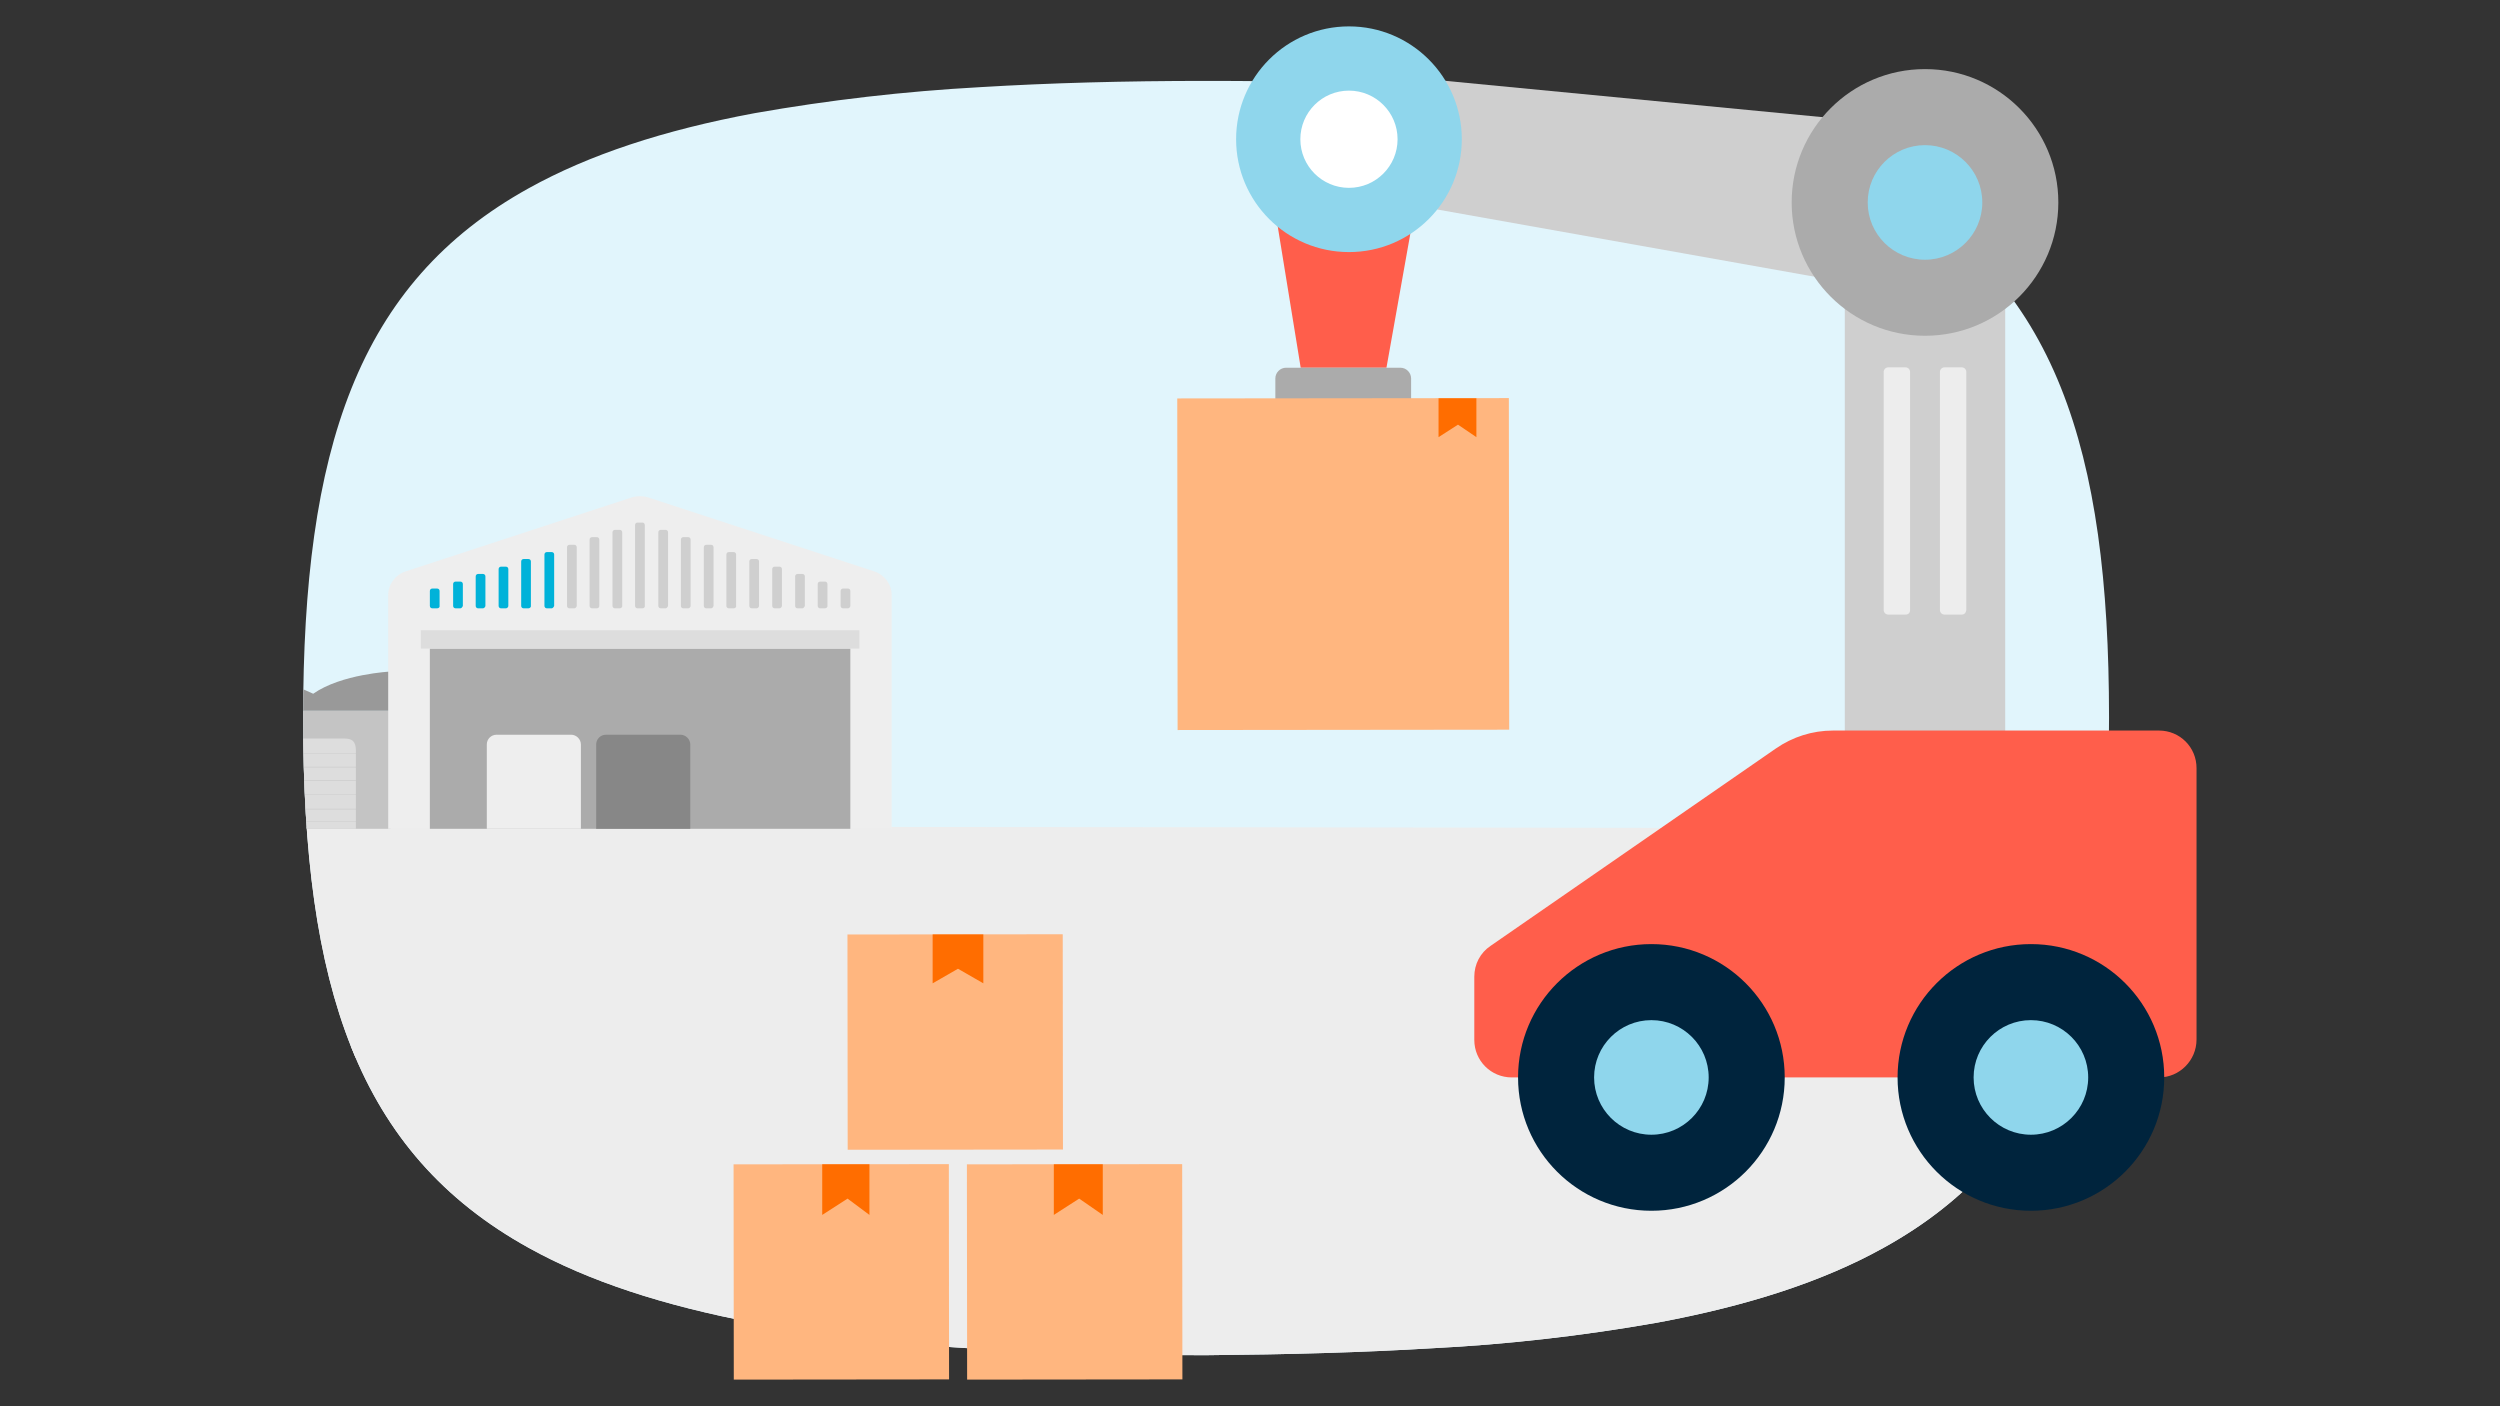 <?xml version="1.0" encoding="utf-8"?>
<!-- Generator: Adobe Illustrator 27.8.0, SVG Export Plug-In . SVG Version: 6.00 Build 0)  -->
<svg version="1.1" id="Layer_1" xmlns="http://www.w3.org/2000/svg" xmlns:xlink="http://www.w3.org/1999/xlink" x="0px" y="0px"
	 viewBox="0 0 720 405" style="enable-background:new 0 0 720 405;" xml:space="preserve">
<rect x="0" y="0" width="720" height="405" fill="#333333" stroke="none"/>
<style type="text/css">
	.st0{fill:#E1F5FC;}
	.st1{clip-path:url(#SVGID_00000169521097712307041600000005427363942969117875_);}
	.st2{fill:#EDEDED;}
	.st3{fill:#C4C4C4;}
	.st4{fill:#999999;}
	.st5{fill:#DDDDDD;}
	.st6{fill:#ABABAB;}
	.st7{fill:none;stroke:#9F9F9F;stroke-width:5.025791e-02;stroke-miterlimit:10;}
	.st8{fill:#EEEEEE;}
	.st9{fill:#878787;}
	.st10{fill:#00B2D9;}
	.st11{fill:#CFCFCF;}
	.st12{fill:#FFB67F;}
	.st13{fill:#FF6D00;}
	.st14{fill:#FF5E4B;}
	.st15{fill:#00243D;}
	.st16{fill:#8FD6EC;}
	.st17{fill:#FFFFFF;}
</style>
<g>
	<path class="st0" d="M412.4,388.3c21.8-1.1,43.5-3.6,65-7.4c26.3-4.9,47.7-11.9,65-21.5c49.6-27.4,65-75.4,65-152.8
		S592,81.3,542.3,53.9c-17.3-9.5-38.7-16.5-65-21.5c-21.5-3.8-43.2-6.3-65-7.4c-19.7-1.2-41.3-1.7-65-1.7c-23.6,0-45.2,0.6-65,1.8
		c-21.8,1.2-43.5,3.7-65,7.5c-26.3,4.9-47.7,12-65,21.6c-49.5,27.4-65,75.4-65,152.6s15.5,125.2,65,152.6
		c17.3,9.6,38.7,16.6,65,21.6c21.5,3.8,43.2,6.3,65,7.5c19.7,1.2,41.3,1.8,65,1.8C371,390.1,392.6,389.5,412.4,388.3z"/>
	<g>
		<defs>
			<path id="SVGID_1_" d="M412.4,388.3c21.8-1.1,43.5-3.6,65-7.4c26.3-4.9,47.7-11.9,65-21.5c49.6-27.4,65-75.4,65-152.8
				S592,81.3,542.3,53.9c-17.3-9.5-38.7-16.5-65-21.5c-21.5-3.8-43.2-6.3-65-7.4c-19.7-1.2-41.3-1.7-65-1.7c-23.6,0-45.2,0.6-65,1.8
				c-21.8,1.2-43.5,3.7-65,7.5c-26.3,4.9-47.7,12-65,21.6c-49.5,27.4-65,75.4-65,152.6s15.5,125.2,65,152.6
				c17.3,9.6,38.7,16.6,65,21.6c21.5,3.8,43.2,6.3,65,7.5c19.7,1.2,41.3,1.8,65,1.8C371,390.1,392.6,389.5,412.4,388.3z"/>
		</defs>
		<clipPath id="SVGID_00000040557750302971044130000007459895787191986873_">
			<use xlink:href="#SVGID_1_"  style="overflow:visible;"/>
		</clipPath>
		<g style="clip-path:url(#SVGID_00000040557750302971044130000007459895787191986873_);">
			<path class="st2" d="M87.6,301.1v116c189,0,361.7-0.4,519.5-1.2V302.2C449.3,301.4,276.6,301.1,87.6,301.1z"/>
			<path class="st2" d="M87.6,238.1v66.5c189,0,361.7-0.2,519.5-0.7v-65.2C449.3,238.3,276.6,238.1,87.6,238.1z"/>
		</g>
		<g style="clip-path:url(#SVGID_00000040557750302971044130000007459895787191986873_);">
			<polygon class="st3" points="112.5,238.7 29.4,238.7 29.4,204.7 112.4,204.7 			"/>
			<path class="st4" d="M112.4,204.7H28v-4.5c20.7-10.9,39-11.1,62.2-0.4c8.1-5.7,22.3-6.4,22.3-6.4V204.7z"/>
			<path class="st5" d="M64.5,232.9v-16.7c0-2.9-1.3-3.5-3.3-3.5H40.8c-1.7,0-3.2,1.4-3.3,3.2c0,0.1,0,0.2,0,0.3v16.7L64.5,232.9
				L64.5,232.9z"/>
			<rect x="37.7" y="220.9" class="st6" width="26.8" height="17.9"/>
			<path class="st5" d="M102.5,238.7v-22.5c0-2.9-1.3-3.5-3.3-3.5H78.8c-1.7,0-3.2,1.4-3.3,3.2c0,0.1,0,0.2,0,0.3v22.5L102.5,238.7
				L102.5,238.7z"/>
			<line class="st7" x1="102.5" y1="216.9" x2="75.5" y2="216.9"/>
			<line class="st7" x1="102.5" y1="220.9" x2="75.5" y2="220.9"/>
			<line class="st7" x1="64.6" y1="216.9" x2="37.8" y2="216.9"/>
			<line class="st7" x1="102.5" y1="224.9" x2="75.5" y2="224.9"/>
			<line class="st7" x1="102.5" y1="228.9" x2="75.5" y2="228.9"/>
			<line class="st7" x1="102.5" y1="233" x2="75.5" y2="233"/>
			<line class="st7" x1="102.5" y1="236.7" x2="75.5" y2="236.7"/>
			<g id="Warehouse_00000034063246762819402020000008960196174457988753_">
				<path class="st8" d="M256.8,238.7v-67.3c0-3.1-2-5.8-4.9-6.8l-65.4-21.4c-1.4-0.4-2.9-0.4-4.4,0l-65.4,21.4
					c-2.9,1-4.9,3.7-4.9,6.8v67.3H256.8z"/>
				<rect x="123.8" y="186.8" class="st6" width="121.1" height="51.9"/>
				<path class="st8" d="M167.3,238.7v-24.3c0-1.5-1.3-2.8-2.8-2.8h-21.5c-1.5,0-2.8,1.2-2.8,2.8l0,0v24.3H167.3z"/>
				<path class="st9" d="M198.8,238.7v-24.3c0-1.5-1.3-2.8-2.8-2.8h-21.5c-1.5,0-2.8,1.2-2.8,2.8l0,0v24.3H198.8z"/>
				<rect x="121.2" y="181.5" class="st5" width="126.3" height="5.3"/>
				<path class="st10" d="M125.9,175.2h-1.4c-0.4,0-0.7-0.3-0.7-0.7l0,0v-4.3c0-0.4,0.3-0.7,0.7-0.7l0,0h1.4c0.4,0,0.7,0.3,0.7,0.7
					l0,0v4.3C126.7,174.8,126.4,175.2,125.9,175.2L125.9,175.2"/>
				<path class="st10" d="M132.6,175.2h-1.4c-0.4,0-0.7-0.3-0.7-0.7v-6.3c0-0.4,0.3-0.7,0.7-0.7h1.4c0.4,0,0.7,0.3,0.7,0.7l0,0v6.3
					C133.2,174.8,132.9,175.2,132.6,175.2L132.6,175.2"/>
				<path class="st10" d="M139.1,175.2h-1.4c-0.4,0-0.7-0.3-0.7-0.7V166c0-0.4,0.3-0.7,0.7-0.7h1.4c0.4,0,0.7,0.3,0.7,0.7l0,0v8.5
					C139.8,174.8,139.4,175.2,139.1,175.2L139.1,175.2"/>
				<path class="st10" d="M145.7,175.2h-1.4c-0.4,0-0.7-0.3-0.7-0.7l0,0v-10.6c0-0.4,0.3-0.7,0.7-0.7h1.4c0.4,0,0.7,0.3,0.7,0.7
					v10.6C146.4,174.8,146.1,175.2,145.7,175.2L145.7,175.2"/>
				<path class="st10" d="M152.2,175.2h-1.4c-0.4,0-0.7-0.3-0.7-0.7v-12.8c0-0.4,0.3-0.7,0.7-0.7h1.4c0.4,0,0.7,0.3,0.7,0.7l0,0
					v12.8C153,174.8,152.6,175.2,152.2,175.2L152.2,175.2"/>
				<path class="st10" d="M158.9,175.2h-1.4c-0.4,0-0.7-0.3-0.7-0.7l0,0v-14.8c0-0.4,0.3-0.7,0.7-0.7l0,0h1.4c0.4,0,0.7,0.3,0.7,0.7
					l0,0v14.8C159.5,174.8,159.2,175.2,158.9,175.2L158.9,175.2"/>
				<path class="st11" d="M165.4,175.2H164c-0.4,0-0.7-0.3-0.7-0.7v-16.9c0-0.4,0.3-0.7,0.7-0.7h1.4c0.4,0,0.7,0.3,0.7,0.7l0,0v16.9
					C166.1,174.8,165.7,175.2,165.4,175.2"/>
				<path class="st11" d="M171.9,175.2h-1.4c-0.4,0-0.7-0.3-0.7-0.7v-19.1c0-0.4,0.3-0.7,0.7-0.7h1.4c0.4,0,0.7,0.3,0.7,0.7l0,0
					v19.1C172.6,174.8,172.4,175.2,171.9,175.2L171.9,175.2"/>
				<path class="st11" d="M178.5,175.2h-1.4c-0.4,0-0.7-0.3-0.7-0.7v-21.2c0-0.4,0.3-0.7,0.7-0.7h1.4c0.4,0,0.7,0.3,0.7,0.7l0,0
					v21.2C179.3,174.8,178.9,175.2,178.5,175.2"/>
				<path class="st11" d="M185,175.2h-1.4c-0.4,0-0.7-0.3-0.7-0.7v-23.3c0-0.4,0.3-0.7,0.7-0.7l0,0h1.4c0.4,0,0.7,0.3,0.7,0.7l0,0
					v23.3C185.8,174.8,185.5,175.2,185,175.2L185,175.2"/>
				<path class="st11" d="M191.7,175.2h-1.4c-0.4,0-0.7-0.3-0.7-0.7v-21.2c0-0.4,0.3-0.7,0.7-0.7h1.4c0.4,0,0.7,0.3,0.7,0.7v21.2
					C192.3,174.8,192,175.2,191.7,175.2L191.7,175.2"/>
				<path class="st11" d="M198.2,175.2h-1.4c-0.4,0-0.7-0.3-0.7-0.7v-19.1c0-0.4,0.3-0.7,0.7-0.7h1.4c0.4,0,0.7,0.3,0.7,0.7v19.1
					C198.9,174.8,198.6,175.2,198.2,175.2L198.2,175.2"/>
				<path class="st11" d="M204.8,175.2h-1.4c-0.4,0-0.7-0.3-0.7-0.7v-16.9c0-0.4,0.3-0.7,0.7-0.7h1.4c0.4,0,0.7,0.3,0.7,0.7l0,0
					v16.9C205.4,174.8,205.2,175.2,204.8,175.2L204.8,175.2"/>
				<path class="st11" d="M211.3,175.2h-1.4c-0.4,0-0.7-0.3-0.7-0.7v-14.8c0-0.4,0.3-0.7,0.7-0.7h1.4c0.4,0,0.7,0.3,0.7,0.7l0,0
					v14.8C212.1,174.8,211.8,175.2,211.3,175.2L211.3,175.2"/>
				<path class="st11" d="M217.9,175.2h-1.4c-0.4,0-0.7-0.3-0.7-0.7v-12.8c0-0.4,0.3-0.7,0.7-0.7l0,0h1.4c0.4,0,0.7,0.3,0.7,0.7l0,0
					v12.8C218.6,174.8,218.3,175.2,217.9,175.2L217.9,175.2"/>
				<path class="st11" d="M224.5,175.2h-1.4c-0.4,0-0.7-0.3-0.7-0.7l0,0v-10.6c0-0.4,0.3-0.7,0.7-0.7h1.4c0.4,0,0.7,0.3,0.7,0.7
					v10.6C225.2,174.8,224.8,175.2,224.5,175.2L224.5,175.2"/>
				<path class="st11" d="M231.1,175.2h-1.4c-0.4,0-0.7-0.3-0.7-0.7V166c0-0.4,0.3-0.7,0.7-0.7h1.4c0.4,0,0.7,0.3,0.7,0.7l0,0v8.5
					C231.7,174.8,231.4,175.2,231.1,175.2"/>
				<path class="st11" d="M237.6,175.2h-1.4c-0.4,0-0.7-0.3-0.7-0.7v-6.3c0-0.4,0.3-0.7,0.7-0.7l0,0h1.4c0.4,0,0.7,0.3,0.7,0.7l0,0
					v6.3C238.4,174.8,238,175.2,237.6,175.2L237.6,175.2"/>
				<path class="st11" d="M244.2,175.2h-1.4c-0.4,0-0.7-0.3-0.7-0.7v-4.3c0-0.4,0.3-0.7,0.7-0.7l0,0h1.4c0.4,0,0.7,0.3,0.7,0.7l0,0
					v4.3C244.9,174.8,244.6,175.2,244.2,175.2L244.2,175.2"/>
			</g>
		</g>
	</g>
	<g>
		
			<rect x="244.1" y="269.1" transform="matrix(1 -1.047199e-03 1.047199e-03 1 -0.314 0.288)" class="st12" width="62" height="62"/>
		<polygon class="st13" points="268.6,283.2 275.9,279 283.2,283.2 283.2,269.1 268.6,269.1 		"/>
		
			<rect x="211.3" y="335.3" transform="matrix(1 -1.047199e-03 1.047199e-03 1 -0.384 0.254)" class="st12" width="62" height="62"/>
		<polygon class="st13" points="236.8,349.9 244.1,345.2 250.4,349.9 250.4,335.3 236.8,335.3 		"/>
		
			<rect x="278.5" y="335.3" transform="matrix(1 -1.047199e-03 1.047199e-03 1 -0.384 0.324)" class="st12" width="62" height="62"/>
		<polygon class="st13" points="303.5,349.9 310.8,345.2 317.6,349.9 317.6,335.3 303.5,335.3 		"/>
	</g>
	<g>
		<g>
			<polygon class="st14" points="367.3,61 374.6,105.9 399.3,105.9 407.3,61 			"/>
			<polygon class="st11" points="410.2,22.7 558.7,37 550.1,84.6 402.5,58.3 			"/>
			<rect x="531.3" y="80" class="st11" width="46.2" height="135.9"/>
			<path class="st14" d="M621.8,310.3H435.4c-6,0-10.8-4.8-10.8-10.8v-18.2c0-3.6,1.7-6.9,4.7-8.9l82.1-56.8
				c4.9-3.4,10.6-5.2,16.5-5.2h93.9c6,0,10.8,4.8,10.8,10.8v78.2C632.6,305.4,627.7,310.3,621.8,310.3z"/>
			<circle class="st15" cx="475.6" cy="310.3" r="38.4"/>
			<circle class="st16" cx="475.6" cy="310.3" r="16.5"/>
			<circle class="st15" cx="584.9" cy="310.3" r="38.4"/>
			<circle class="st16" cx="584.9" cy="310.3" r="16.5"/>
			<circle class="st6" cx="554.4" cy="58.3" r="38.4"/>
			<circle class="st16" cx="554.4" cy="58.3" r="16.5"/>
			<circle class="st16" cx="388.5" cy="40.1" r="32.5"/>
			<circle class="st17" cx="388.5" cy="40.1" r="14"/>
			<path class="st2" d="M548.8,177h-5c-0.7,0-1.3-0.6-1.3-1.3v-68.6c0-0.7,0.6-1.3,1.3-1.3h5c0.7,0,1.3,0.6,1.3,1.3v68.6
				C550.1,176.5,549.6,177,548.8,177z"/>
			<path class="st2" d="M565,177h-5c-0.7,0-1.3-0.6-1.3-1.3v-68.6c0-0.7,0.6-1.3,1.3-1.3h5c0.7,0,1.3,0.6,1.3,1.3v68.6
				C566.2,176.5,565.7,177,565,177z"/>
			<path class="st6" d="M406.4,115.1h-39.1V109c0-1.7,1.4-3.1,3.1-3.1h32.9c1.7,0,3.1,1.4,3.1,3.1V115.1z"/>
		</g>
		
			<rect x="339.1" y="114.7" transform="matrix(1 -1.047199e-03 1.047199e-03 1 -0.17 0.405)" class="st12" width="95.5" height="95.5"/>
		<polygon class="st13" points="414.3,125.9 419.9,122.3 425.2,125.9 425.2,114.7 414.3,114.7 		"/>
	</g>
</g>
</svg>
